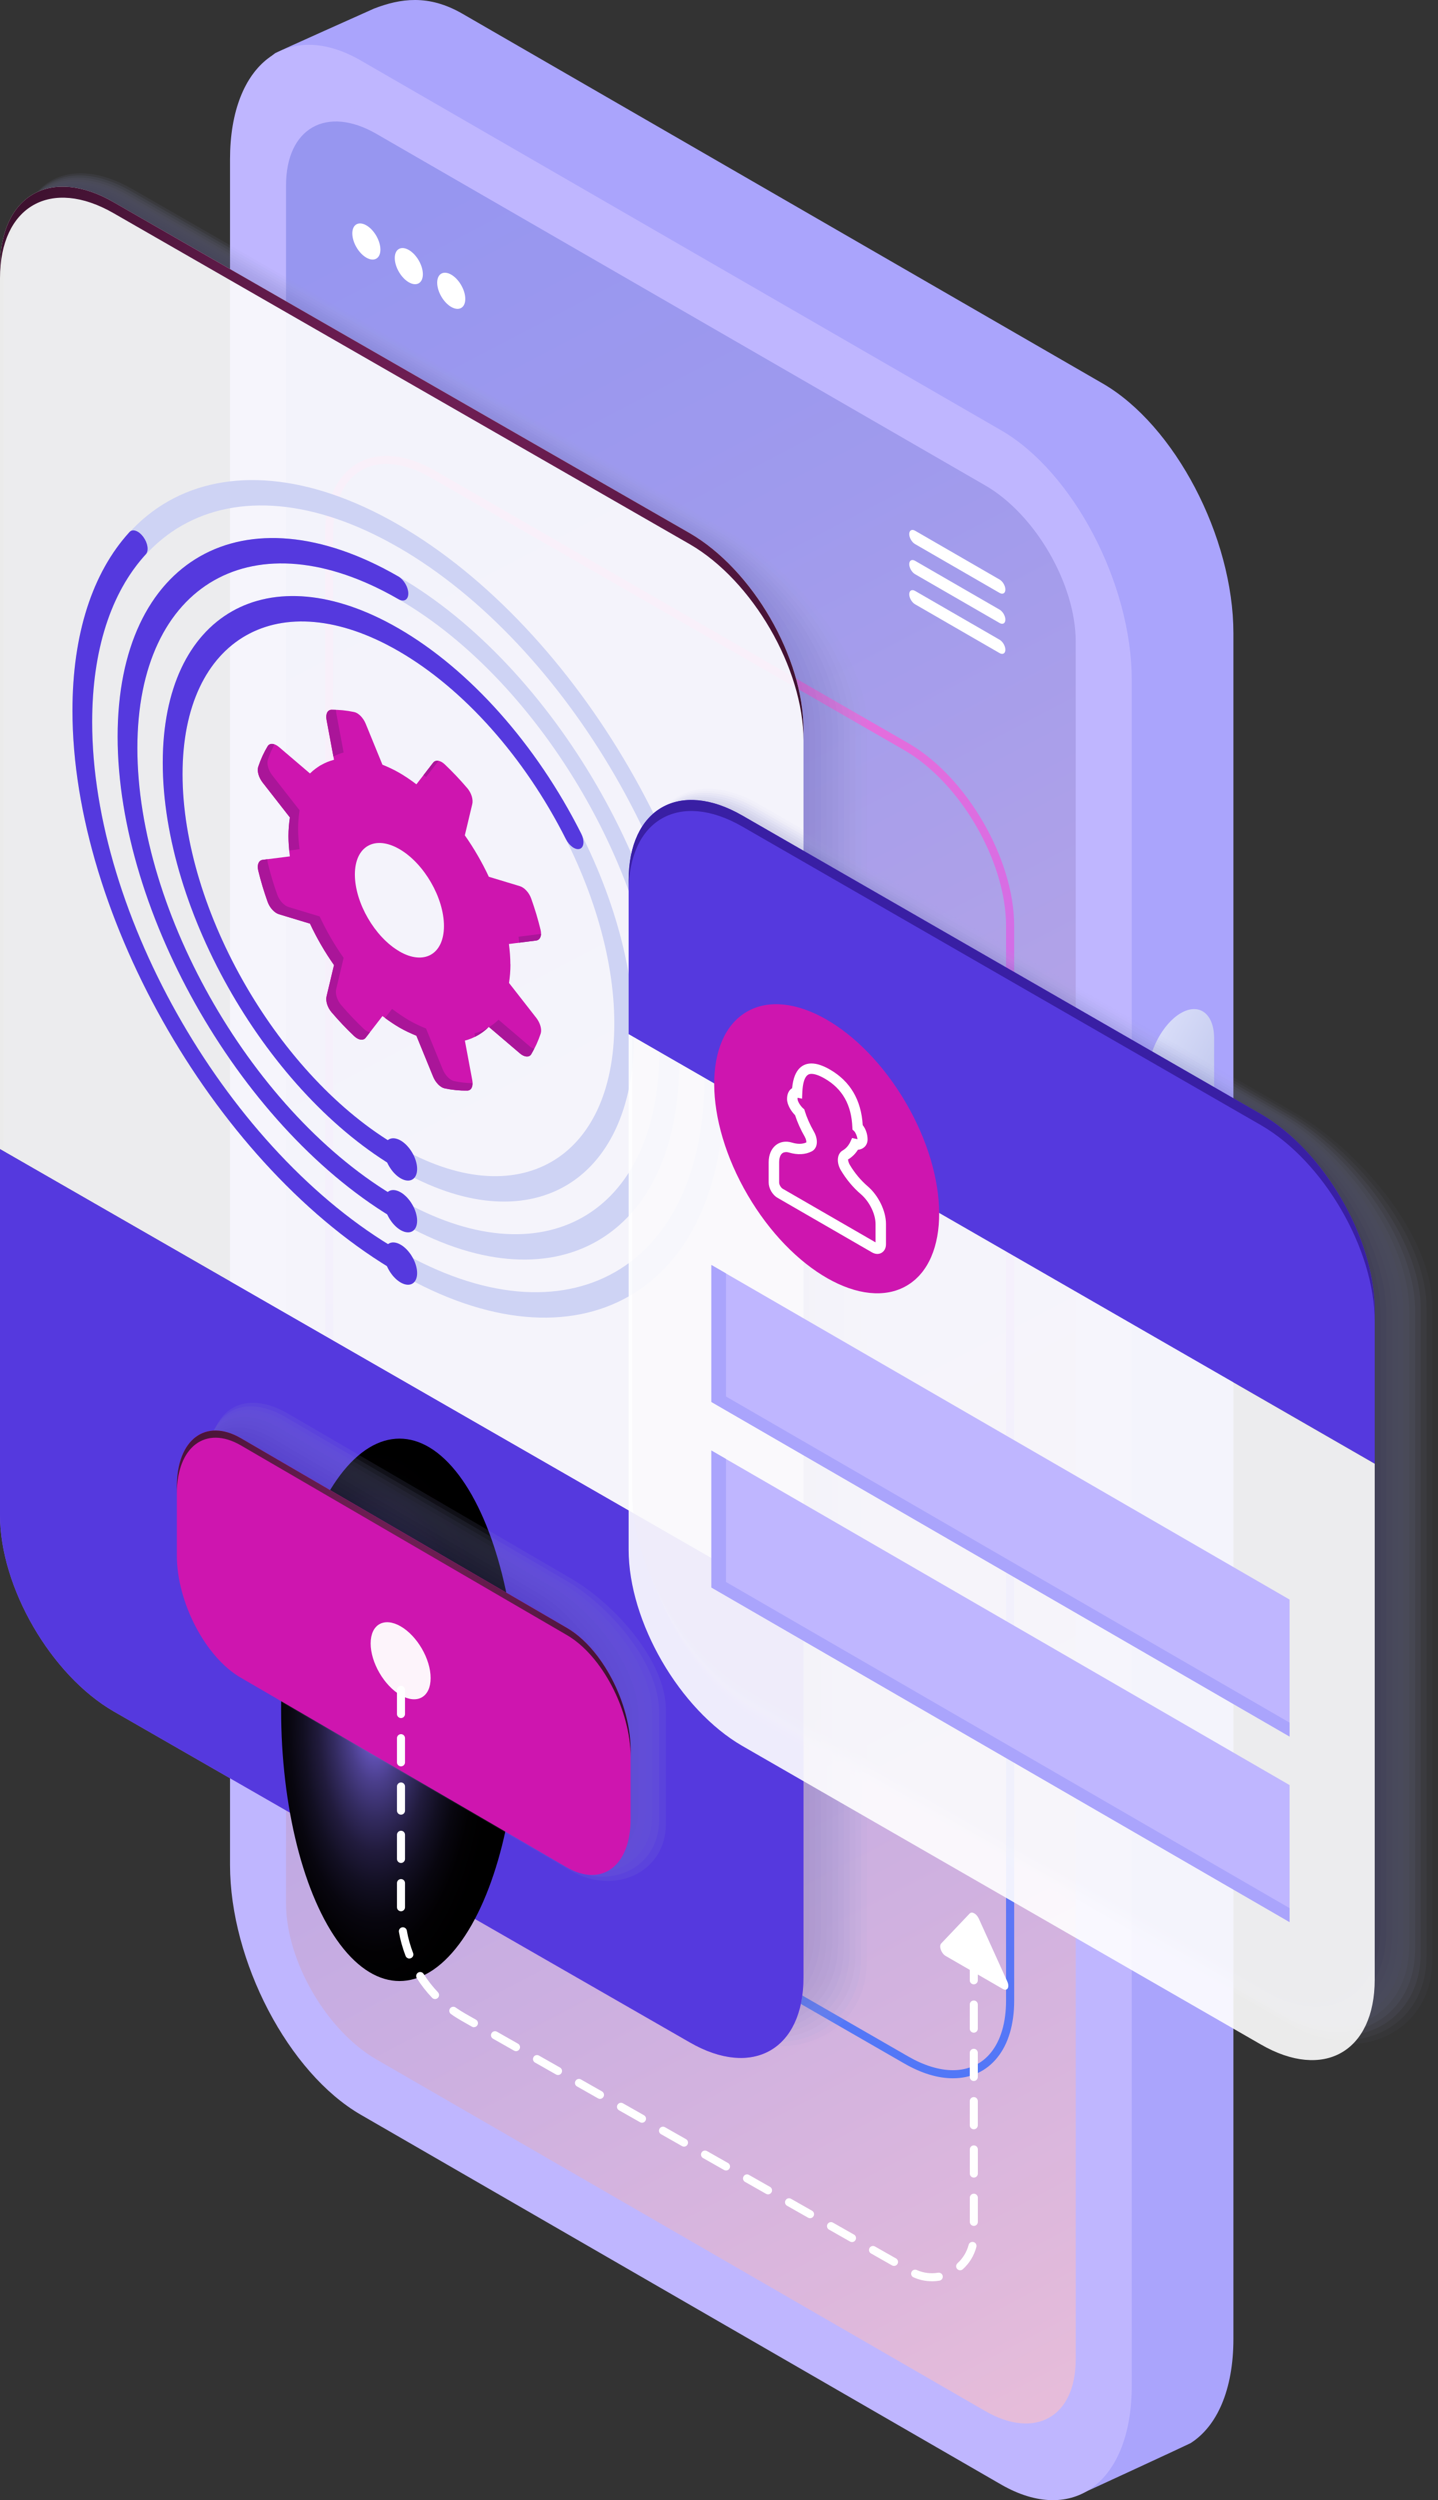 <svg xmlns="http://www.w3.org/2000/svg" xmlns:xlink="http://www.w3.org/1999/xlink" viewBox="0 0 318.33 553.29"><rect x="0" y="0" width="318.33" height="553.29" fill="#333333" stroke="none"/><defs><style>      .cls-1 {        fill: url(#New_Gradient_Swatch_copy);      }      .cls-2 {        fill: url(#radial-gradient-3);      }      .cls-2, .cls-3 {        mix-blend-mode: color-dodge;      }      .cls-4 {        fill: #a7addf;        opacity: .09;      }      .cls-5 {        fill: url(#linear-gradient);      }      .cls-6, .cls-7, .cls-8 {        fill: #fff;      }      .cls-9 {        fill: #ced3f4;      }      .cls-10 {        fill: #aa1599;      }      .cls-11 {        fill: #aaa4fc;      }      .cls-12 {        fill: #bfb6ff;      }      .cls-13 {        fill: #ce15af;      }      .cls-14 {        fill: #5b58a3;      }      .cls-15 {        fill: #391fa4;      }      .cls-16 {        fill: #5539de;      }      .cls-17 {        fill: url(#radial-gradient-2);        mix-blend-mode: screen;      }      .cls-18 {        fill: #a0a5d9;        opacity: .18;      }      .cls-19 {        fill: url(#linear-gradient-2);      }      .cls-3 {        fill: url(#radial-gradient);      }      .cls-20 {        fill: #afb6e5;        opacity: 0;      }      .cls-21 {        isolation: isolate;      }      .cls-22 {        mix-blend-mode: multiply;        opacity: .3;      }      .cls-23 {        fill: url(#linear-gradient-3);      }      .cls-23, .cls-7 {        opacity: .9;      }      .cls-24 {        fill: #7778b9;        opacity: .66;      }      .cls-25 {        fill: #7e7fbe;        opacity: .58;      }      .cls-26 {        fill: #7c7dbd;        opacity: .61;      }      .cls-27 {        fill: #8486c3;        opacity: .52;      }      .cls-28 {        fill: #8687c5;        opacity: .49;      }      .cls-29 {        fill: #8183c1;        opacity: .55;      }      .cls-30 {        fill: #8182c1;        opacity: .55;      }      .cls-31 {        fill: #6463aa;        opacity: .89;      }      .cls-32 {        fill: #6361a9;        opacity: .91;      }      .cls-33 {        fill: #6a69af;        opacity: .82;      }      .cls-34 {        fill: #6968ae;        opacity: .83;      }      .cls-35 {        fill: #6765ac;        opacity: .86;      }      .cls-36 {        fill: #6e6db2;        opacity: .77;      }      .cls-37 {        fill: #6c6cb1;        opacity: .79;      }      .cls-38 {        fill: #7372b6;        opacity: .72;      }      .cls-39 {        opacity: .73;      }      .cls-39, .cls-40 {        fill: #7272b5;      }      .cls-40 {        opacity: .72;      }      .cls-41 {        fill: #989cd3;        opacity: .27;      }      .cls-42 {        fill: #9599d0;        opacity: .31;      }      .cls-43 {        fill: #9ba0d5;        opacity: .24;      }      .cls-44 {        fill: #8a8cc7;        opacity: .45;      }      .cls-45 {        fill: #898bc7;        opacity: .45;      }      .cls-46 {        fill: #8a8dc8;        opacity: .44;      }      .cls-47 {        fill: #8f92cc;        opacity: .38;      }      .cls-48 {        fill: #9094cd;        opacity: .36;      }      .cls-49 {        fill: #8f93cc;        opacity: .38;      }      .cls-50 {        fill: #7a7abb;        opacity: .64;      }      .cls-51 {        fill: #7879ba;        opacity: .65;      }      .cls-52 {        fill: #605da7;        opacity: .94;      }      .cls-8 {        opacity: .95;      }      .cls-53 {        fill: #615fa8;        opacity: .93;      }    </style><linearGradient id="New_Gradient_Swatch_copy" data-name="New Gradient Swatch copy" x1="40.11" y1="70.69" x2="314.65" y2="594.17" gradientUnits="userSpaceOnUse"><stop offset="0" stop-color="#9796f0"></stop><stop offset=".17" stop-color="#9f9aed"></stop><stop offset=".44" stop-color="#b7a5e6"></stop><stop offset=".78" stop-color="#deb8dc"></stop><stop offset="1" stop-color="#fbc7d4"></stop></linearGradient><linearGradient id="linear-gradient" x1="292.05" y1="265.79" x2="202.66" y2="217.91" gradientUnits="userSpaceOnUse"><stop offset="0" stop-color="#afb6e5"></stop><stop offset=".14" stop-color="#b5bce8"></stop><stop offset=".35" stop-color="#c7cdf0"></stop><stop offset=".58" stop-color="#e5e9ff"></stop><stop offset=".86" stop-color="#f4f6ff"></stop><stop offset="1" stop-color="#fff"></stop></linearGradient><linearGradient id="linear-gradient-2" x1="120.54" y1="444.94" x2="175.94" y2="115.88" gradientUnits="userSpaceOnUse"><stop offset="0" stop-color="#5277f7"></stop><stop offset=".09" stop-color="#5a76f6"></stop><stop offset=".24" stop-color="#7273f5"></stop><stop offset=".42" stop-color="#9970f4"></stop><stop offset=".56" stop-color="#bb6df3"></stop><stop offset="1" stop-color="#f36dd4"></stop></linearGradient><linearGradient id="linear-gradient-3" x1="125.83" y1="446.2" x2="-13.23" y2="82.49" gradientUnits="userSpaceOnUse"><stop offset=".03" stop-color="#bb6df3"></stop><stop offset=".38" stop-color="#976df3"></stop><stop offset=".56" stop-color="#836df3"></stop><stop offset=".69" stop-color="#786ff3"></stop><stop offset=".92" stop-color="#5c74f6"></stop><stop offset="1" stop-color="#5277f7"></stop></linearGradient><radialGradient id="radial-gradient" cx="88.94" cy="102.6" fx="88.94" fy="102.6" r="166.63" gradientUnits="userSpaceOnUse"><stop offset="0" stop-color="#711f56"></stop><stop offset=".16" stop-color="#6b1d51"></stop><stop offset=".36" stop-color="#5c1946"></stop><stop offset=".58" stop-color="#421232"></stop><stop offset=".82" stop-color="#1f0818"></stop><stop offset="1" stop-color="#000"></stop></radialGradient><radialGradient id="radial-gradient-2" cx="-2035.57" cy="733.97" fx="-2035.57" fy="733.97" r="37.59" gradientTransform="translate(1508.05 -793.69) scale(.7 1.6)" gradientUnits="userSpaceOnUse"><stop offset="0" stop-color="#836df3"></stop><stop offset=".11" stop-color="#6554bc"></stop><stop offset=".23" stop-color="#4a3e8b"></stop><stop offset=".36" stop-color="#332b60"></stop><stop offset=".48" stop-color="#211b3d"></stop><stop offset=".61" stop-color="#120f22"></stop><stop offset=".73" stop-color="#08060f"></stop><stop offset=".86" stop-color="#020103"></stop><stop offset="1" stop-color="#000"></stop></radialGradient><radialGradient id="radial-gradient-3" cx="84.42" cy="346.84" fx="84.42" fy="346.84" r="97.21" xlink:href="#radial-gradient"></radialGradient></defs><g class="cls-21"><g id="Layer_2" data-name="Layer 2"><g id="Layer_1-2" data-name="Layer 1"><g><g><path class="cls-11" d="M235.12,543.42l-141.72-81.82c-15.99-9.23-28.95-33.99-28.95-55.31V28.87c0-10.84-8.91-13.24-3.51-17.13,.21-.15,21.63-9.75,21.86-9.84,5.81-2.23,12.03-3.22,19.57,1.14L244.09,84.86c15.99,9.23,28.95,33.99,28.95,55.31v377.42c0,11.33-3.66,19.4-9.49,23.09-.35,.22-24.32,11.3-24.7,11.43-5.17,1.72,3.26-4.66-3.73-8.69Z"></path><path class="cls-12" d="M221.59,549.82l-141.72-81.82c-15.99-9.23-28.95-33.99-28.95-55.31V35.27c0-21.31,12.96-31.11,28.95-21.88L221.59,95.21c15.99,9.23,28.95,33.99,28.95,55.31v377.42c0,21.31-12.96,31.11-28.95,21.88Z"></path><path class="cls-12" d="M233.08,550.42c-3.12,0-6.51-1.04-10.06-3.09l-141.72-81.82c-15.17-8.76-27.51-32.45-27.51-52.82V35.27c0-13.66,5.73-22.49,14.59-22.49,3.12,0,6.51,1.04,10.06,3.09L220.15,97.69c15.17,8.76,27.51,32.45,27.51,52.82v377.42c0,13.66-5.73,22.49-14.59,22.49Z"></path><path class="cls-12" d="M60.51,417.5V41.53c0-15.64,9.51-22.83,21.24-16.06L219.71,105.12c11.73,6.77,21.24,24.94,21.24,40.58v375.97c0,15.64-9.51,22.83-21.24,16.06l-137.96-79.65c-11.73-6.77-21.24-24.94-21.24-40.58Z"></path><path class="cls-1" d="M83.34,29.63c-11.06-6.38-20.02-1.27-20.02,11.41V421.24c0,12.69,8.96,28.14,20.02,34.53l134.77,77.81c11.06,6.38,20.02,1.27,20.02-11.41V141.96c0-12.69-8.96-28.14-20.02-34.53L83.34,29.63Z"></path><path class="cls-5" d="M261.41,274.55h0c-4.07,2.35-7.36-.14-7.36-5.57v-30.71c0-5.42,3.3-11.72,7.36-14.07h0c4.07-2.35,7.36,.14,7.36,5.57v30.71c0,5.42-3.3,11.72-7.36,14.07Z"></path></g><path class="cls-6" d="M202.57,120.41l18.7,10.8c.71,.41,1.29,.08,1.29-.74s-.58-1.81-1.29-2.22l-18.7-10.8c-.71-.41-1.29-.08-1.29,.74s.58,1.81,1.29,2.22Zm18.7,14.5l-18.7-10.8c-.71-.41-1.29-.08-1.29,.74s.58,1.81,1.29,2.22l18.7,10.8c.71,.41,1.29,.08,1.29-.74s-.58-1.81-1.29-2.22Zm0,6.66l-18.7-10.8c-.71-.41-1.29-.08-1.29,.74s.58,1.81,1.29,2.22l18.7,10.8c.71,.41,1.29,.08,1.29-.74s-.58-1.81-1.29-2.22Z"></path><g><path class="cls-6" d="M103,66.15c0,1.97-1.39,2.77-3.11,1.78s-3.11-3.4-3.11-5.37,1.39-2.77,3.11-1.78,3.11,3.4,3.11,5.37Z"></path><path class="cls-6" d="M93.61,60.69c0,1.97-1.39,2.77-3.11,1.78-1.72-.99-3.11-3.4-3.11-5.37s1.39-2.77,3.11-1.78c1.72,.99,3.11,3.4,3.11,5.37Z"></path><path class="cls-6" d="M84.21,55.24c0,1.97-1.39,2.77-3.11,1.78-1.72-.99-3.11-3.4-3.11-5.37s1.39-2.77,3.11-1.78c1.72,.99,3.11,3.4,3.11,5.37Z"></path></g><path class="cls-19" d="M210.94,459.93h0c-3.38,0-7-1.11-10.77-3.28l-104.74-60.28c-12.93-7.47-23.45-25.61-23.45-40.45V118.06c0-10.43,5.33-17.16,13.57-17.16,3.38,0,7,1.1,10.77,3.28l104.74,60.28c12.93,7.47,23.45,25.61,23.45,40.45v237.86c0,5.19-1.28,9.53-3.72,12.56-2.41,3.01-5.82,4.6-9.85,4.6ZM85.54,102.67c-7.27,0-11.79,5.89-11.79,15.38v237.86c0,14.27,10.12,31.72,22.56,38.91l104.74,60.28c3.45,1.99,6.86,3.04,9.88,3.04h0c3.47,0,6.4-1.36,8.46-3.94,2.17-2.71,3.32-6.67,3.32-11.45V204.9c0-14.27-10.12-31.72-22.56-38.9l-104.74-60.28c-3.49-2.02-6.82-3.04-9.88-3.04Z"></path><g><g class="cls-22"><path class="cls-43" d="M29.3,41.85c-14.07-8.12-25.47-1.62-25.47,14.52V330.05c0,16.14,11.4,35.81,25.47,43.93l131.47,75.53c14.07,8.12,31.11,.73,31.11-15.41V160.42c0-16.14-17.04-34.92-31.11-43.04L29.3,41.85Z"></path><path class="cls-42" d="M29,42.31c-14.05-8.11-25.44-1.62-25.44,14.5V329.42c0,16.12,11.39,35.76,25.44,43.87l131.06,75.29c14.05,8.11,30.56,.81,30.56-15.31V160.66c0-16.12-16.51-34.95-30.56-43.06L29,42.31Z"></path><path class="cls-49" d="M28.69,42.77c-14.03-8.1-25.4-1.62-25.4,14.48V328.78c0,16.1,11.37,35.72,25.4,43.82l130.64,75.04c14.03,8.1,30.02,.89,30.02-15.21V160.9c0-16.1-15.99-34.99-30.02-43.09L28.69,42.77Z"></path><path class="cls-44" d="M28.38,43.22c-14.01-8.09-25.37-1.61-25.37,14.47V328.15c0,16.08,11.36,35.67,25.37,43.76l130.22,74.8c14.01,8.09,29.47,.97,29.47-15.11V161.14c0-16.08-15.46-35.02-29.47-43.12L28.38,43.22Z"></path><path class="cls-27" d="M28.07,43.68c-14-8.08-25.34-1.61-25.34,14.45V327.51c0,16.06,11.35,35.63,25.34,43.71l129.8,74.56c14,8.08,28.93,1.04,28.93-15.02V161.38c0-16.06-14.93-35.06-28.93-43.14L28.07,43.68Z"></path><path class="cls-25" d="M27.76,44.13c-13.98-8.07-25.31-1.61-25.31,14.43V326.87c0,16.04,11.33,35.58,25.31,43.65l129.39,74.32c13.98,8.07,28.38,1.12,28.38-14.92V161.62c0-16.04-14.41-35.1-28.38-43.17L27.76,44.13Z"></path><path class="cls-51" d="M27.46,44.59c-13.96-8.06-25.28-1.61-25.28,14.41V326.24c0,16.02,11.32,35.54,25.28,43.6l128.97,74.08c13.96,8.06,27.84,1.2,27.84-14.82V161.86c0-16.02-13.88-35.13-27.84-43.19L27.46,44.59Z"></path><path class="cls-40" d="M27.15,45.05c-13.94-8.05-25.24-1.61-25.24,14.39V325.6c0,16,11.3,35.49,25.24,43.54l128.55,73.84c13.94,8.05,27.29,1.28,27.29-14.72V162.1c0-16-13.35-35.17-27.29-43.22L27.15,45.05Z"></path><path class="cls-37" d="M26.84,45.5c-13.92-8.04-25.21-1.6-25.21,14.37V324.96c0,15.98,11.29,35.45,25.21,43.49l128.13,73.59c13.92,8.04,26.75,1.36,26.75-14.62V162.34c0-15.98-12.83-35.2-26.75-43.24L26.84,45.5Z"></path><path class="cls-35" d="M26.53,45.96c-13.91-8.03-25.18-1.6-25.18,14.36V324.33c0,15.96,11.27,35.4,25.18,43.43l127.72,73.35c13.91,8.03,26.21,1.44,26.21-14.52V162.58c0-15.96-12.3-35.24-26.21-43.27L26.53,45.96Z"></path><path class="cls-53" d="M26.22,46.42c-13.89-8.02-25.15-1.6-25.15,14.34V323.69c0,15.94,11.26,35.36,25.15,43.38l127.3,73.11c13.89,8.02,25.66,1.52,25.66-14.42V162.82c0-15.94-11.77-35.28-25.66-43.3L26.22,46.42Z"></path><path class="cls-14" d="M25.92,46.87C12.04,38.86,.8,45.28,.8,61.19V323.05c0,15.92,11.24,35.31,25.12,43.32l126.88,72.87c13.87,8.01,25.12,1.6,25.12-14.32V163.06c0-15.92-11.24-35.31-25.12-43.32L25.92,46.87Z"></path></g><g><path class="cls-7" d="M177.87,161.45c0-15.97-11.28-35.43-25.2-43.47L25.2,44.77C11.28,36.74,0,43.17,0,59.14V254.31l177.87,102.22V161.45Z"></path><path class="cls-23" d="M25.2,378.76l127.47,73.21c13.92,8.04,25.2,1.6,25.2-14.37v-81.07L0,254.31v80.98C0,351.26,11.28,370.72,25.2,378.76Z"></path><path class="cls-16" d="M25.2,378.76l127.47,73.21c13.92,8.04,25.2,1.6,25.2-14.37v-81.07L0,254.31v80.98C0,351.26,11.28,370.72,25.2,378.76Z"></path></g><path class="cls-3" d="M152.67,117.98L25.2,44.77C11.28,36.74,0,43.17,0,59.14v2.44c0-15.97,11.28-22.41,25.2-14.37l127.47,73.21c13.92,8.04,25.2,27.5,25.2,43.47v-2.44c0-15.97-11.28-35.43-25.2-43.47Z"></path><ellipse class="cls-17" cx="88.44" cy="378.39" rx="26.21" ry="60.02"></ellipse></g><g><path class="cls-9" d="M88.2,281.72c-39.79-22.97-72.16-78.81-72.16-124.46s32.37-64.11,72.16-41.14c39.79,22.97,72.16,78.8,72.16,124.46s-32.37,64.11-72.16,41.14Zm0-160.58c-37.37-21.58-67.78-4.24-67.78,38.64s30.41,95.33,67.78,116.91,67.78,4.24,67.78-38.65-30.41-95.33-67.78-116.91Z"></path><path class="cls-9" d="M88.2,270.24c-34.28-19.79-62.16-67.89-62.16-107.22s27.89-55.23,62.16-35.44c34.27,19.79,62.16,67.89,62.16,107.22s-27.89,55.23-62.16,35.44Zm0-137.64c-31.86-18.4-57.79-3.62-57.79,32.95s25.92,81.28,57.79,99.67c31.86,18.4,57.78,3.62,57.78-32.95s-25.92-81.27-57.78-99.67Z"></path><path class="cls-9" d="M88.2,258.77c-28.76-16.61-52.17-56.97-52.17-89.98s23.4-46.35,52.17-29.74c28.76,16.61,52.17,56.97,52.17,89.98s-23.4,46.35-52.17,29.74Zm0-114.7c-26.35-15.21-47.79-2.99-47.79,27.25s21.44,67.22,47.79,82.43c26.35,15.21,47.79,2.99,47.79-27.25s-21.44-67.22-47.79-82.43Z"></path><path class="cls-16" d="M88.2,281.72c-39.79-22.97-72.16-78.81-72.16-124.46,0-16.83,4.38-30.51,12.65-39.54,.69-.75,2.05-.25,3.04,1.11,1,1.36,1.25,3.07,.56,3.82-7.78,8.49-11.89,21.33-11.89,37.14,0,42.89,30.41,95.33,67.78,116.91,1.21,.7,2.19,2.39,2.19,3.77s-.98,1.94-2.19,1.25Z"></path><path class="cls-16" d="M88.2,270.24c-34.28-19.79-62.16-67.89-62.16-107.22s27.89-55.23,62.16-35.44c1.21,.7,2.19,2.39,2.19,3.77s-.98,1.95-2.19,1.25c-31.86-18.4-57.79-3.62-57.79,32.95s25.92,81.28,57.79,99.67c1.21,.7,2.19,2.39,2.19,3.77s-.98,1.95-2.19,1.25Z"></path><path class="cls-16" d="M88.2,258.77c-28.76-16.61-52.17-56.97-52.17-89.98s23.4-46.35,52.17-29.74c15.76,9.1,30.51,25.66,40.47,45.45,.76,1.52,.62,3.02-.31,3.35-.94,.33-2.31-.62-3.08-2.14-9.13-18.13-22.64-33.31-37.08-41.64-26.35-15.21-47.79-2.99-47.79,27.25s21.44,67.22,47.79,82.43c1.21,.7,2.19,2.39,2.19,3.77s-.98,1.94-2.19,1.25Z"></path><path class="cls-16" d="M92.34,258.69c0,2.31-1.63,3.24-3.65,2.08-2.01-1.16-3.65-3.98-3.65-6.29s1.63-3.24,3.65-2.08c2.01,1.16,3.65,3.98,3.65,6.29Z"></path><path class="cls-16" d="M92.34,270.15c0,2.31-1.63,3.24-3.65,2.08-2.01-1.16-3.65-3.98-3.65-6.29s1.63-3.24,3.65-2.08c2.01,1.16,3.65,3.98,3.65,6.29Z"></path><path class="cls-16" d="M92.34,281.74c0,2.31-1.63,3.24-3.65,2.08-2.01-1.16-3.65-3.98-3.65-6.29s1.63-3.24,3.65-2.08c2.01,1.16,3.65,3.98,3.65,6.29Z"></path></g><g><g class="cls-22"><path class="cls-20" d="M168.46,177.58c-14.07-8.12-25.47-1.62-25.47,14.52v145.59c0,16.14,11.4,35.81,25.47,43.93l118.77,68.37c14.07,8.12,31.11,.73,31.11-15.41v-145.59c0-16.14-17.04-34.92-31.11-43.04l-118.77-68.37Z"></path><path class="cls-4" d="M168.15,178.04c-14.05-8.11-25.44-1.62-25.44,14.5v144.52c0,16.12,11.39,35.76,25.44,43.87l118.35,68.13c14.05,8.11,30.56,.81,30.56-15.31v-144.52c0-16.12-16.51-34.95-30.56-43.06l-118.35-68.13Z"></path><path class="cls-18" d="M167.84,178.49c-14.03-8.1-25.4-1.62-25.4,14.48v143.45c0,16.1,11.37,35.72,25.4,43.82l117.93,67.89c14.03,8.1,30.02,.89,30.02-15.21v-143.45c0-16.1-15.99-34.99-30.02-43.09l-117.93-67.89Z"></path><path class="cls-41" d="M167.53,178.95c-14.01-8.09-25.37-1.61-25.37,14.47v142.37c0,16.08,11.36,35.67,25.37,43.76l117.51,67.65c14.01,8.09,29.47,.96,29.47-15.11v-142.37c0-16.08-15.46-35.02-29.47-43.12l-117.51-67.65Z"></path><path class="cls-48" d="M167.23,179.41c-14-8.08-25.34-1.61-25.34,14.45v141.3c0,16.06,11.35,35.63,25.34,43.71l117.1,67.41c14,8.08,28.93,1.04,28.93-15.02v-141.3c0-16.06-14.93-35.06-28.93-43.14l-117.1-67.41Z"></path><path class="cls-45" d="M166.92,179.86c-13.98-8.07-25.31-1.61-25.31,14.43v140.22c0,16.04,11.33,35.58,25.31,43.65l116.68,67.16c13.98,8.07,28.38,1.12,28.38-14.92v-140.22c0-16.04-14.41-35.1-28.38-43.17l-116.68-67.16Z"></path><path class="cls-29" d="M166.61,180.32c-13.96-8.06-25.28-1.61-25.28,14.41v139.15c0,16.02,11.32,35.54,25.28,43.6l116.26,66.92c13.96,8.06,27.84,1.2,27.84-14.82v-139.15c0-16.02-13.88-35.13-27.84-43.19l-116.26-66.92Z"></path><path class="cls-50" d="M166.3,180.78c-13.94-8.05-25.24-1.61-25.24,14.39v138.07c0,16,11.3,35.49,25.24,43.54l115.84,66.68c13.94,8.05,27.29,1.28,27.29-14.72v-138.07c0-16-13.35-35.17-27.29-43.22l-115.84-66.68Z"></path><path class="cls-39" d="M165.99,181.23c-13.92-8.04-25.21-1.6-25.21,14.37v137c0,15.98,11.29,35.45,25.21,43.49l115.43,66.44c13.92,8.04,26.75,1.36,26.75-14.62v-137c0-15.98-12.83-35.2-26.75-43.24l-115.43-66.44Z"></path><path class="cls-33" d="M165.69,181.69c-13.91-8.03-25.18-1.6-25.18,14.36v135.92c0,15.96,11.27,35.4,25.18,43.43l115.01,66.2c13.91,8.03,26.21,1.44,26.21-14.52v-135.92c0-15.96-12.3-35.24-26.21-43.27l-115.01-66.2Z"></path><path class="cls-32" d="M165.38,182.15c-13.89-8.02-25.15-1.6-25.15,14.34v134.85c0,15.94,11.26,35.36,25.15,43.38l114.59,65.95c13.89,8.02,25.66,1.52,25.66-14.42v-134.85c0-15.94-11.77-35.28-25.66-43.3l-114.59-65.95Z"></path><path class="cls-14" d="M165.07,182.6c-13.87-8.01-25.12-1.6-25.12,14.32v133.77c0,15.92,11.24,35.31,25.12,43.32l114.17,65.71c13.87,8.01,25.12,1.6,25.12-14.32v-133.77c0-15.92-11.24-35.31-25.12-43.32l-114.17-65.71Z"></path></g><path class="cls-16" d="M304.32,290.02c0-15.97-11.28-35.43-25.2-43.47l-114.76-66.05c-13.92-8.04-25.2-1.6-25.2,14.37v34l165.16,95.06v-33.91Z"></path><path class="cls-7" d="M164.36,386.4l114.76,66.05c13.92,8.04,25.2,1.6,25.2-14.37v-114.15l-165.16-95.06v114.06c0,15.97,11.28,35.43,25.2,43.47Z"></path><path class="cls-15" d="M279.12,246.55l-114.76-66.05c-13.92-8.04-25.2-1.6-25.2,14.37v2.44c0-15.97,11.28-22.41,25.2-14.37l114.76,66.05c13.92,8.04,25.2,27.5,25.2,43.47v-2.44c0-15.97-11.28-35.43-25.2-43.47Z"></path><ellipse class="cls-13" cx="183" cy="254.22" rx="20.27" ry="35.1" transform="translate(-103.28 127.11) rotate(-30.31)"></ellipse><path class="cls-6" d="M194.22,277.5c-.4,0-.8-.12-1.2-.35l-20.9-12.07c-1.12-.64-1.96-2.1-1.96-3.38v-4.5c0-3.25,2.31-5.21,5.17-4.34,1.22,.37,2.32,.36,3.17-.04,.02-.19-.02-.67-.35-1.25-.9-1.57-1.64-3.21-2.14-4.77-.79-.8-1.78-2.24-1.78-3.59,0-1.24,.49-2.02,1.12-2.39,.42-4.49,2.54-5.47,4.29-5.47,1.17,0,2.51,.44,4.09,1.35,4.48,2.59,6.92,6.72,7.25,12.29,.66,.82,1.08,2.03,1.08,3.17,0,1.26-.89,2.19-2.14,2.28-.56,.9-1.31,1.64-2.2,2.16,.04,.02,.01,.54,.41,1.2,1.08,1.81,2.44,3.43,3.92,4.7,2.41,2.05,4.08,5.49,4.08,8.36v4.51c0,.57-.16,1.07-.47,1.44-.36,.44-.87,.69-1.45,.69Zm-20.25-22.53c-1.34,0-1.49,1.56-1.49,2.24v4.5c0,.46,.39,1.14,.8,1.37l20.54,11.86v-4.08c0-2.21-1.37-4.98-3.27-6.6-1.68-1.43-3.2-3.25-4.41-5.28-.59-.99-.81-2.12-.58-3.02,.15-.6,.51-1.09,1-1.37,.71-.41,1.28-1.06,1.66-1.86l.41-.89,1.19,.27c-.08-.71-.43-1.5-.76-1.81l-.35-.32-.02-.48c-.2-5.01-2.21-8.55-6.12-10.81-1.49-.86-2.42-1.04-2.93-1.04-.46,0-1.86,0-2.03,4.12l-.06,1.38-.98-.22c-.01,.07-.02,.16-.02,.26,0,.51,.6,1.53,1.24,2.09l.25,.22,.1,.32c.45,1.48,1.15,3.06,2.02,4.58,.61,1.06,.82,2.23,.56,3.12-.17,.57-.53,1.03-1.02,1.28-1.41,.73-3.16,.82-5.03,.26-.25-.07-.48-.11-.7-.11Z"></path><g><polygon class="cls-12" points="285.47 384.3 157.48 310.26 157.48 279.95 285.47 353.99 285.47 384.3"></polygon><polygon class="cls-11" points="160.72 309.05 160.72 281.82 157.48 279.95 157.48 310.26 285.47 384.3 285.47 381.22 160.72 309.05"></polygon></g><g><polygon class="cls-12" points="285.47 425.36 157.48 351.32 157.48 321.01 285.47 395.04 285.47 425.36"></polygon><polygon class="cls-11" points="160.72 350.1 160.72 322.88 157.48 321.01 157.48 351.32 285.47 425.36 285.47 422.27 160.72 350.1"></polygon></g></g><path class="cls-13" d="M112.98,213.4c0-1.47-.13-2.98-.32-4.49l6.03-.76c.87-.11,1.29-1.07,.98-2.36-.56-2.32-1.26-4.65-2.09-6.97-.47-1.3-1.51-2.41-2.5-2.71l-6.87-2.08c-1.49-3.19-3.28-6.28-5.31-9.17l1.65-6.93c.24-.99-.2-2.45-1.1-3.5-1.6-1.88-3.28-3.65-5.02-5.3-.97-.91-2.02-1.03-2.55-.34l-3.7,4.78c-1.23-.93-2.48-1.79-3.76-2.53-1.28-.74-2.53-1.31-3.76-1.81l-3.7-9.05c-.53-1.3-1.58-2.4-2.55-2.6-1.74-.37-3.42-.53-5.02-.5-.9,.01-1.34,.96-1.1,2.23l1.65,8.83c-2.03,.54-3.82,1.56-5.32,3.03l-6.87-5.86c-.99-.84-2.03-.94-2.5-.18-.83,1.36-1.53,2.88-2.09,4.56-.31,.93,.12,2.39,.98,3.49l6.03,7.72c-.19,1.3-.32,2.66-.32,4.13s.13,2.98,.32,4.49l-6.03,.76c-.87,.11-1.29,1.07-.98,2.36,.56,2.32,1.26,4.65,2.09,6.97,.47,1.3,1.51,2.41,2.5,2.71l6.87,2.08c1.49,3.19,3.28,6.28,5.32,9.17l-1.65,6.93c-.24,.99,.2,2.45,1.1,3.5,1.6,1.88,3.28,3.65,5.03,5.3,.97,.91,2.02,1.03,2.55,.34l3.7-4.78c1.23,.93,2.48,1.79,3.76,2.53,1.28,.74,2.53,1.31,3.76,1.81l3.7,9.05c.53,1.3,1.58,2.4,2.55,2.6,1.74,.37,3.42,.53,5.02,.5,.9-.01,1.34-.96,1.1-2.23l-1.65-8.83c2.03-.54,3.82-1.56,5.32-3.03l6.87,5.86c.99,.84,2.03,.94,2.5,.18,.83-1.36,1.53-2.88,2.09-4.56,.31-.93-.12-2.39-.98-3.49l-6.03-7.72c.19-1.3,.32-2.66,.32-4.13Zm-24.56-2.86c-5.45-3.15-9.86-10.76-9.86-17.01s4.42-8.77,9.86-5.62c5.45,3.15,9.86,10.76,9.86,17.02s-4.42,8.77-9.86,5.62Z"></path><g><g class="cls-22"><path class="cls-47" d="M63.7,312.81c-9.51-5.49-17.21-1.09-17.21,9.81v25.19c0,10.91,7.71,24.2,17.21,29.69l62.69,36.52c9.51,5.49,21.02,.49,21.02-10.42v-25.19c0-10.91-11.52-23.6-21.02-29.09l-62.69-36.52Z"></path><path class="cls-46" d="M63.19,313.58c-9.46-5.46-17.13-1.09-17.13,9.77v23.98c0,10.86,7.67,24.08,17.13,29.55l62.13,36.19c9.46,5.46,20.59,.54,20.59-10.31v-23.98c0-10.86-11.13-23.54-20.59-29l-62.13-36.19Z"></path><path class="cls-28" d="M62.67,314.34c-9.41-5.44-17.05-1.08-17.05,9.72v22.77c0,10.8,7.63,23.97,17.05,29.4l61.56,35.87c9.41,5.44,20.16,.59,20.16-10.21v-22.77c0-10.8-10.75-23.47-20.16-28.91l-61.56-35.87Z"></path><path class="cls-30" d="M62.16,315.11c-9.37-5.41-16.96-1.08-16.96,9.67v21.56c0,10.75,7.59,23.85,16.96,29.26l61,35.54c9.37,5.41,19.73,.64,19.73-10.11v-21.56c0-10.75-10.36-23.41-19.73-28.82l-61-35.54Z"></path><path class="cls-26" d="M61.65,315.88c-9.32-5.38-16.88-1.07-16.88,9.62v20.35c0,10.7,7.56,23.73,16.88,29.11l60.43,35.21c9.32,5.38,19.3,.69,19.3-10.01v-20.35c0-10.7-9.98-23.35-19.3-28.73l-60.43-35.21Z"></path><path class="cls-24" d="M61.14,316.65c-9.28-5.36-16.79-1.07-16.79,9.58v19.14c0,10.64,7.52,23.61,16.79,28.97l59.87,34.89c9.28,5.36,18.87,.74,18.87-9.9v-19.14c0-10.64-9.6-23.28-18.87-28.64l-59.87-34.89Z"></path><path class="cls-38" d="M60.63,317.41c-9.23-5.33-16.71-1.06-16.71,9.53v17.93c0,10.59,7.48,23.49,16.71,28.82l59.3,34.56c9.23,5.33,18.44,.79,18.44-9.8v-17.93c0-10.59-9.21-23.22-18.44-28.55l-59.3-34.56Z"></path><path class="cls-36" d="M60.12,318.18c-9.18-5.3-16.63-1.06-16.63,9.48v16.72c0,10.54,7.44,23.38,16.63,28.68l58.74,34.23c9.18,5.3,18.01,.84,18.01-9.7v-16.72c0-10.54-8.83-23.16-18.01-28.46l-58.74-34.23Z"></path><path class="cls-34" d="M59.61,318.95c-9.14-5.27-16.54-1.05-16.54,9.43v15.52c0,10.48,7.41,23.26,16.54,28.53l58.17,33.91c9.14,5.27,17.58,.89,17.58-9.6v-15.52c0-10.48-8.45-23.09-17.58-28.37l-58.17-33.91Z"></path><path class="cls-31" d="M59.1,319.71c-9.09-5.25-16.46-1.05-16.46,9.38v14.31c0,10.43,7.37,23.14,16.46,28.39l57.6,33.58c9.09,5.25,17.15,.94,17.15-9.49v-14.31c0-10.43-8.06-23.03-17.15-28.28l-57.6-33.58Z"></path><path class="cls-52" d="M58.59,320.48c-9.04-5.22-16.37-1.04-16.37,9.34v13.1c0,10.38,7.33,23.02,16.37,28.24l57.04,33.26c9.04,5.22,16.72,.99,16.72-9.39v-13.1c0-10.38-7.68-22.97-16.72-28.19l-57.04-33.26Z"></path><path class="cls-14" d="M58.08,321.25c-9-5.19-16.29-1.04-16.29,9.29v11.89c0,10.32,7.29,22.9,16.29,28.1l56.47,32.93c9,5.19,16.29,1.04,16.29-9.29v-11.89c0-10.32-7.29-22.9-16.29-28.1l-56.47-32.93Z"></path></g><path class="cls-13" d="M125.46,413.25l-72.17-41.98c-7.78-4.49-14.14-16.65-14.14-27.02v-15.3c0-10.37,6.36-15.18,14.14-10.69l72.17,41.98c7.78,4.49,14.14,16.65,14.14,27.02v15.3c0,10.37-6.36,15.18-14.14,10.69Z"></path><path class="cls-2" d="M125.46,360.24l-72.17-41.98c-7.78-4.49-14.14,.32-14.14,10.69v1.59c0-10.37,6.36-15.18,14.14-10.69l72.17,41.98c7.78,4.49,14.14,16.65,14.14,27.02v-1.59c0-10.37-6.36-22.53-14.14-27.02Z"></path></g><g><path class="cls-10" d="M114.93,208.62l3.76-.48c.65-.08,1.05-.65,1.08-1.47l-4.98,.63c.06,.44,.09,.88,.13,1.31Z"></path><path class="cls-10" d="M94.31,171.97l2.77-3.58c-.49-.09-.92,.03-1.2,.4l-2.14,2.77c.19,.14,.39,.27,.58,.41Z"></path><path class="cls-10" d="M105.04,228.7l.14,.72c1.01-.5,1.94-1.14,2.78-1.93-.91,.52-1.88,.93-2.92,1.2Z"></path><path class="cls-10" d="M73.8,167.41c.72-.36,1.47-.67,2.27-.88l-1.65-8.83c-.04-.21-.03-.4-.04-.59-.33-.01-.67-.05-.99-.04-.9,.01-1.34,.96-1.1,2.23l1.51,8.11Z"></path><path class="cls-10" d="M80.55,227.71c-1.74-1.65-3.42-3.42-5.03-5.3-.9-1.05-1.34-2.51-1.1-3.5l1.65-6.93c-2.03-2.88-3.82-5.97-5.31-9.17l-6.87-2.08c-.99-.3-2.03-1.41-2.5-2.71-.83-2.32-1.53-4.65-2.09-6.97-.08-.32-.11-.62-.1-.89l-1.05,.13c-.86,.11-1.29,1.07-.98,2.36,.56,2.32,1.26,4.65,2.09,6.97,.47,1.3,1.51,2.41,2.5,2.71l6.87,2.08c1.49,3.19,3.28,6.28,5.31,9.17l-1.65,6.93c-.24,.99,.2,2.45,1.1,3.5,1.6,1.88,3.28,3.65,5.02,5.3,.97,.91,2.02,1.03,2.55,.34l.93-1.2c-.43-.08-.89-.31-1.35-.74Z"></path><path class="cls-10" d="M100.56,239.26c-.97-.2-2.02-1.3-2.55-2.6l-3.7-9.05c-1.23-.49-2.48-1.07-3.76-1.81-1.28-.74-2.53-1.61-3.76-2.53l-1.56,2.01c1.04,.77,2.1,1.49,3.18,2.12,1.28,.74,2.53,1.31,3.76,1.81l3.7,9.05c.53,1.3,1.58,2.4,2.55,2.6,1.74,.37,3.42,.53,5.02,.5,.75-.01,1.15-.69,1.14-1.64-1.3-.04-2.64-.17-4.03-.46Z"></path><path class="cls-10" d="M117.23,231.53l-6.87-5.86c-.64,.63-1.35,1.17-2.1,1.63l6.84,5.83c.99,.84,2.03,.94,2.5,.18,.23-.38,.43-.8,.64-1.21-.33-.11-.67-.28-1-.56Z"></path><path class="cls-10" d="M64.18,180.91c-.19,1.3-.32,2.66-.32,4.13,0,1.04,.08,2.11,.18,3.18l2.27-.29c-.19-1.52-.32-3.02-.32-4.49s.13-2.83,.32-4.13l-6.03-7.72c-.86-1.11-1.29-2.56-.98-3.49,.4-1.21,.9-2.31,1.45-3.35-.62-.21-1.19-.11-1.49,.39-.83,1.36-1.53,2.88-2.09,4.56-.31,.93,.12,2.39,.98,3.49l6.03,7.72Z"></path><path class="cls-10" d="M71.01,169.33c-.1,.06-.2,.14-.3,.2l.04,.03c.08-.08,.18-.15,.26-.23Z"></path></g><path class="cls-6" d="M214.67,423.45l-6.31,6.64c-.57,.6,0,2.21,1,2.78l12.63,7.29c.99,.57,1.56-.37,1-1.63l-6.31-13.93c-.49-1.07-1.51-1.66-1.99-1.15Z"></path><path class="cls-8" d="M95.33,371.36c0,4.21-2.97,5.9-6.64,3.79-3.67-2.12-6.64-7.24-6.64-11.45s2.97-5.9,6.64-3.79c3.67,2.12,6.64,7.24,6.64,11.45Z"></path><path class="cls-6" d="M206.29,504.85c-1.4,0-2.77-.29-4.07-.87-.45-.2-.65-.73-.45-1.17,.2-.45,.73-.65,1.17-.45,1.49,.66,3.12,.87,4.72,.6,.48-.08,.95,.25,1.03,.73,.08,.49-.25,.95-.73,1.03-.55,.09-1.11,.14-1.67,.14Zm6.26-2.43c-.24,0-.49-.1-.66-.29-.33-.36-.3-.93,.06-1.26,1.21-1.1,2.06-2.5,2.47-4.06,.12-.48,.61-.77,1.08-.64,.48,.12,.76,.61,.64,1.08-.49,1.9-1.53,3.61-3,4.94-.17,.15-.38,.23-.6,.23Zm-14.64-.96c-.15,0-.3-.04-.44-.12l-4.65-2.64c-.43-.24-.58-.79-.33-1.21,.24-.43,.79-.58,1.21-.33l4.65,2.64c.43,.24,.58,.79,.33,1.21-.16,.29-.46,.45-.77,.45Zm-9.3-5.28c-.15,0-.3-.04-.44-.12l-4.65-2.64c-.43-.24-.58-.79-.33-1.21,.24-.43,.79-.58,1.21-.33l4.65,2.64c.43,.24,.58,.79,.33,1.21-.16,.29-.46,.45-.77,.45Zm26.97-3.58c-.49,0-.89-.4-.89-.89v-5.35c0-.49,.4-.89,.89-.89s.89,.4,.89,.89v5.35c0,.49-.4,.89-.89,.89Zm-36.26-1.7c-.15,0-.3-.04-.44-.12l-4.65-2.64c-.43-.24-.58-.79-.33-1.21,.24-.43,.78-.58,1.21-.33l4.65,2.64c.43,.24,.58,.79,.33,1.21-.16,.29-.46,.45-.77,.45Zm-9.3-5.28c-.15,0-.3-.04-.44-.12l-4.65-2.64c-.43-.24-.58-.79-.33-1.21,.24-.43,.78-.58,1.21-.33l4.65,2.64c.43,.24,.58,.79,.33,1.21-.16,.29-.46,.45-.77,.45Zm45.56-3.71c-.49,0-.89-.4-.89-.89v-5.35c0-.49,.4-.89,.89-.89s.89,.4,.89,.89v5.35c0,.49-.4,.89-.89,.89Zm-54.86-1.57c-.15,0-.3-.04-.44-.12l-4.65-2.64c-.43-.24-.58-.79-.33-1.21,.24-.43,.78-.58,1.21-.33l4.65,2.64c.43,.24,.58,.79,.33,1.21-.16,.29-.46,.45-.77,.45Zm-9.3-5.28c-.15,0-.3-.04-.44-.12l-4.65-2.64c-.43-.24-.58-.79-.33-1.21,.24-.43,.79-.58,1.21-.33l4.65,2.64c.43,.24,.58,.79,.33,1.21-.16,.29-.46,.45-.77,.45Zm64.15-3.84c-.49,0-.89-.4-.89-.89v-5.35c0-.49,.4-.89,.89-.89s.89,.4,.89,.89v5.35c0,.49-.4,.89-.89,.89Zm-73.45-1.45c-.15,0-.3-.04-.44-.12l-4.65-2.64c-.43-.24-.58-.79-.33-1.21,.24-.43,.79-.58,1.21-.33l4.65,2.64c.43,.24,.58,.79,.33,1.21-.16,.29-.46,.45-.77,.45Zm-9.3-5.28c-.15,0-.3-.04-.44-.12l-4.65-2.64c-.43-.24-.58-.79-.33-1.21,.24-.43,.79-.58,1.21-.33l4.65,2.64c.43,.24,.58,.79,.33,1.21-.16,.29-.46,.45-.77,.45Zm82.75-3.96c-.49,0-.89-.4-.89-.89v-5.35c0-.49,.4-.89,.89-.89s.89,.4,.89,.89v5.35c0,.49-.4,.89-.89,.89Zm-92.04-1.32c-.15,0-.3-.04-.44-.12l-4.65-2.64c-.43-.24-.58-.79-.33-1.21,.24-.43,.78-.58,1.21-.33l4.65,2.64c.43,.24,.58,.79,.33,1.21-.16,.29-.46,.45-.77,.45Zm-9.3-5.28c-.15,0-.3-.04-.44-.12l-4.65-2.64c-.43-.24-.58-.79-.33-1.21,.24-.43,.79-.58,1.21-.33l4.65,2.64c.43,.24,.58,.79,.33,1.21-.16,.29-.46,.45-.77,.45Zm101.34-4.09c-.49,0-.89-.4-.89-.89v-5.35c0-.49,.4-.89,.89-.89s.89,.4,.89,.89v5.35c0,.49-.4,.89-.89,.89Zm-110.64-1.2c-.15,0-.3-.04-.44-.12l-2.34-1.33c-.79-.45-1.57-.94-2.31-1.47-.4-.28-.5-.84-.22-1.24,.29-.4,.84-.5,1.24-.22,.7,.49,1.43,.95,2.16,1.37l2.34,1.33c.43,.24,.58,.79,.33,1.21-.16,.29-.46,.45-.77,.45Zm-8.62-6.24c-.23,0-.47-.09-.65-.28-1.27-1.33-2.41-2.79-3.39-4.34-.26-.42-.14-.97,.27-1.23,.42-.26,.97-.14,1.23,.27,.93,1.46,1.99,2.82,3.18,4.07,.34,.36,.33,.92-.03,1.26-.17,.16-.39,.25-.61,.25Zm119.26-3.26c-.49,0-.89-.4-.89-.89v-5.11c0-.49,.4-.89,.89-.89s.89,.4,.89,.89v5.11c0,.49-.4,.89-.89,.89Zm-124.95-5.71c-.36,0-.69-.22-.83-.57-.66-1.71-1.16-3.49-1.48-5.31-.09-.48,.24-.95,.72-1.03,.47-.09,.95,.24,1.03,.72,.3,1.7,.77,3.37,1.39,4.97,.18,.46-.05,.98-.51,1.15-.1,.04-.21,.06-.32,.06Zm-1.85-10.46c-.49,0-.89-.4-.89-.89v-5.35c0-.49,.4-.89,.89-.89s.89,.4,.89,.89v5.35c0,.49-.4,.89-.89,.89Zm0-10.69c-.49,0-.89-.4-.89-.89v-5.35c0-.49,.4-.89,.89-.89s.89,.4,.89,.89v5.35c0,.49-.4,.89-.89,.89Zm0-10.69c-.49,0-.89-.4-.89-.89v-5.35c0-.49,.4-.89,.89-.89s.89,.4,.89,.89v5.35c0,.49-.4,.89-.89,.89Zm0-10.69c-.49,0-.89-.4-.89-.89v-5.35c0-.49,.4-.89,.89-.89s.89,.4,.89,.89v5.35c0,.49-.4,.89-.89,.89Zm0-10.69c-.49,0-.89-.4-.89-.89v-5.35c0-.49,.4-.89,.89-.89s.89,.4,.89,.89v5.35c0,.49-.4,.89-.89,.89Z"></path></g></g></g></g></svg>